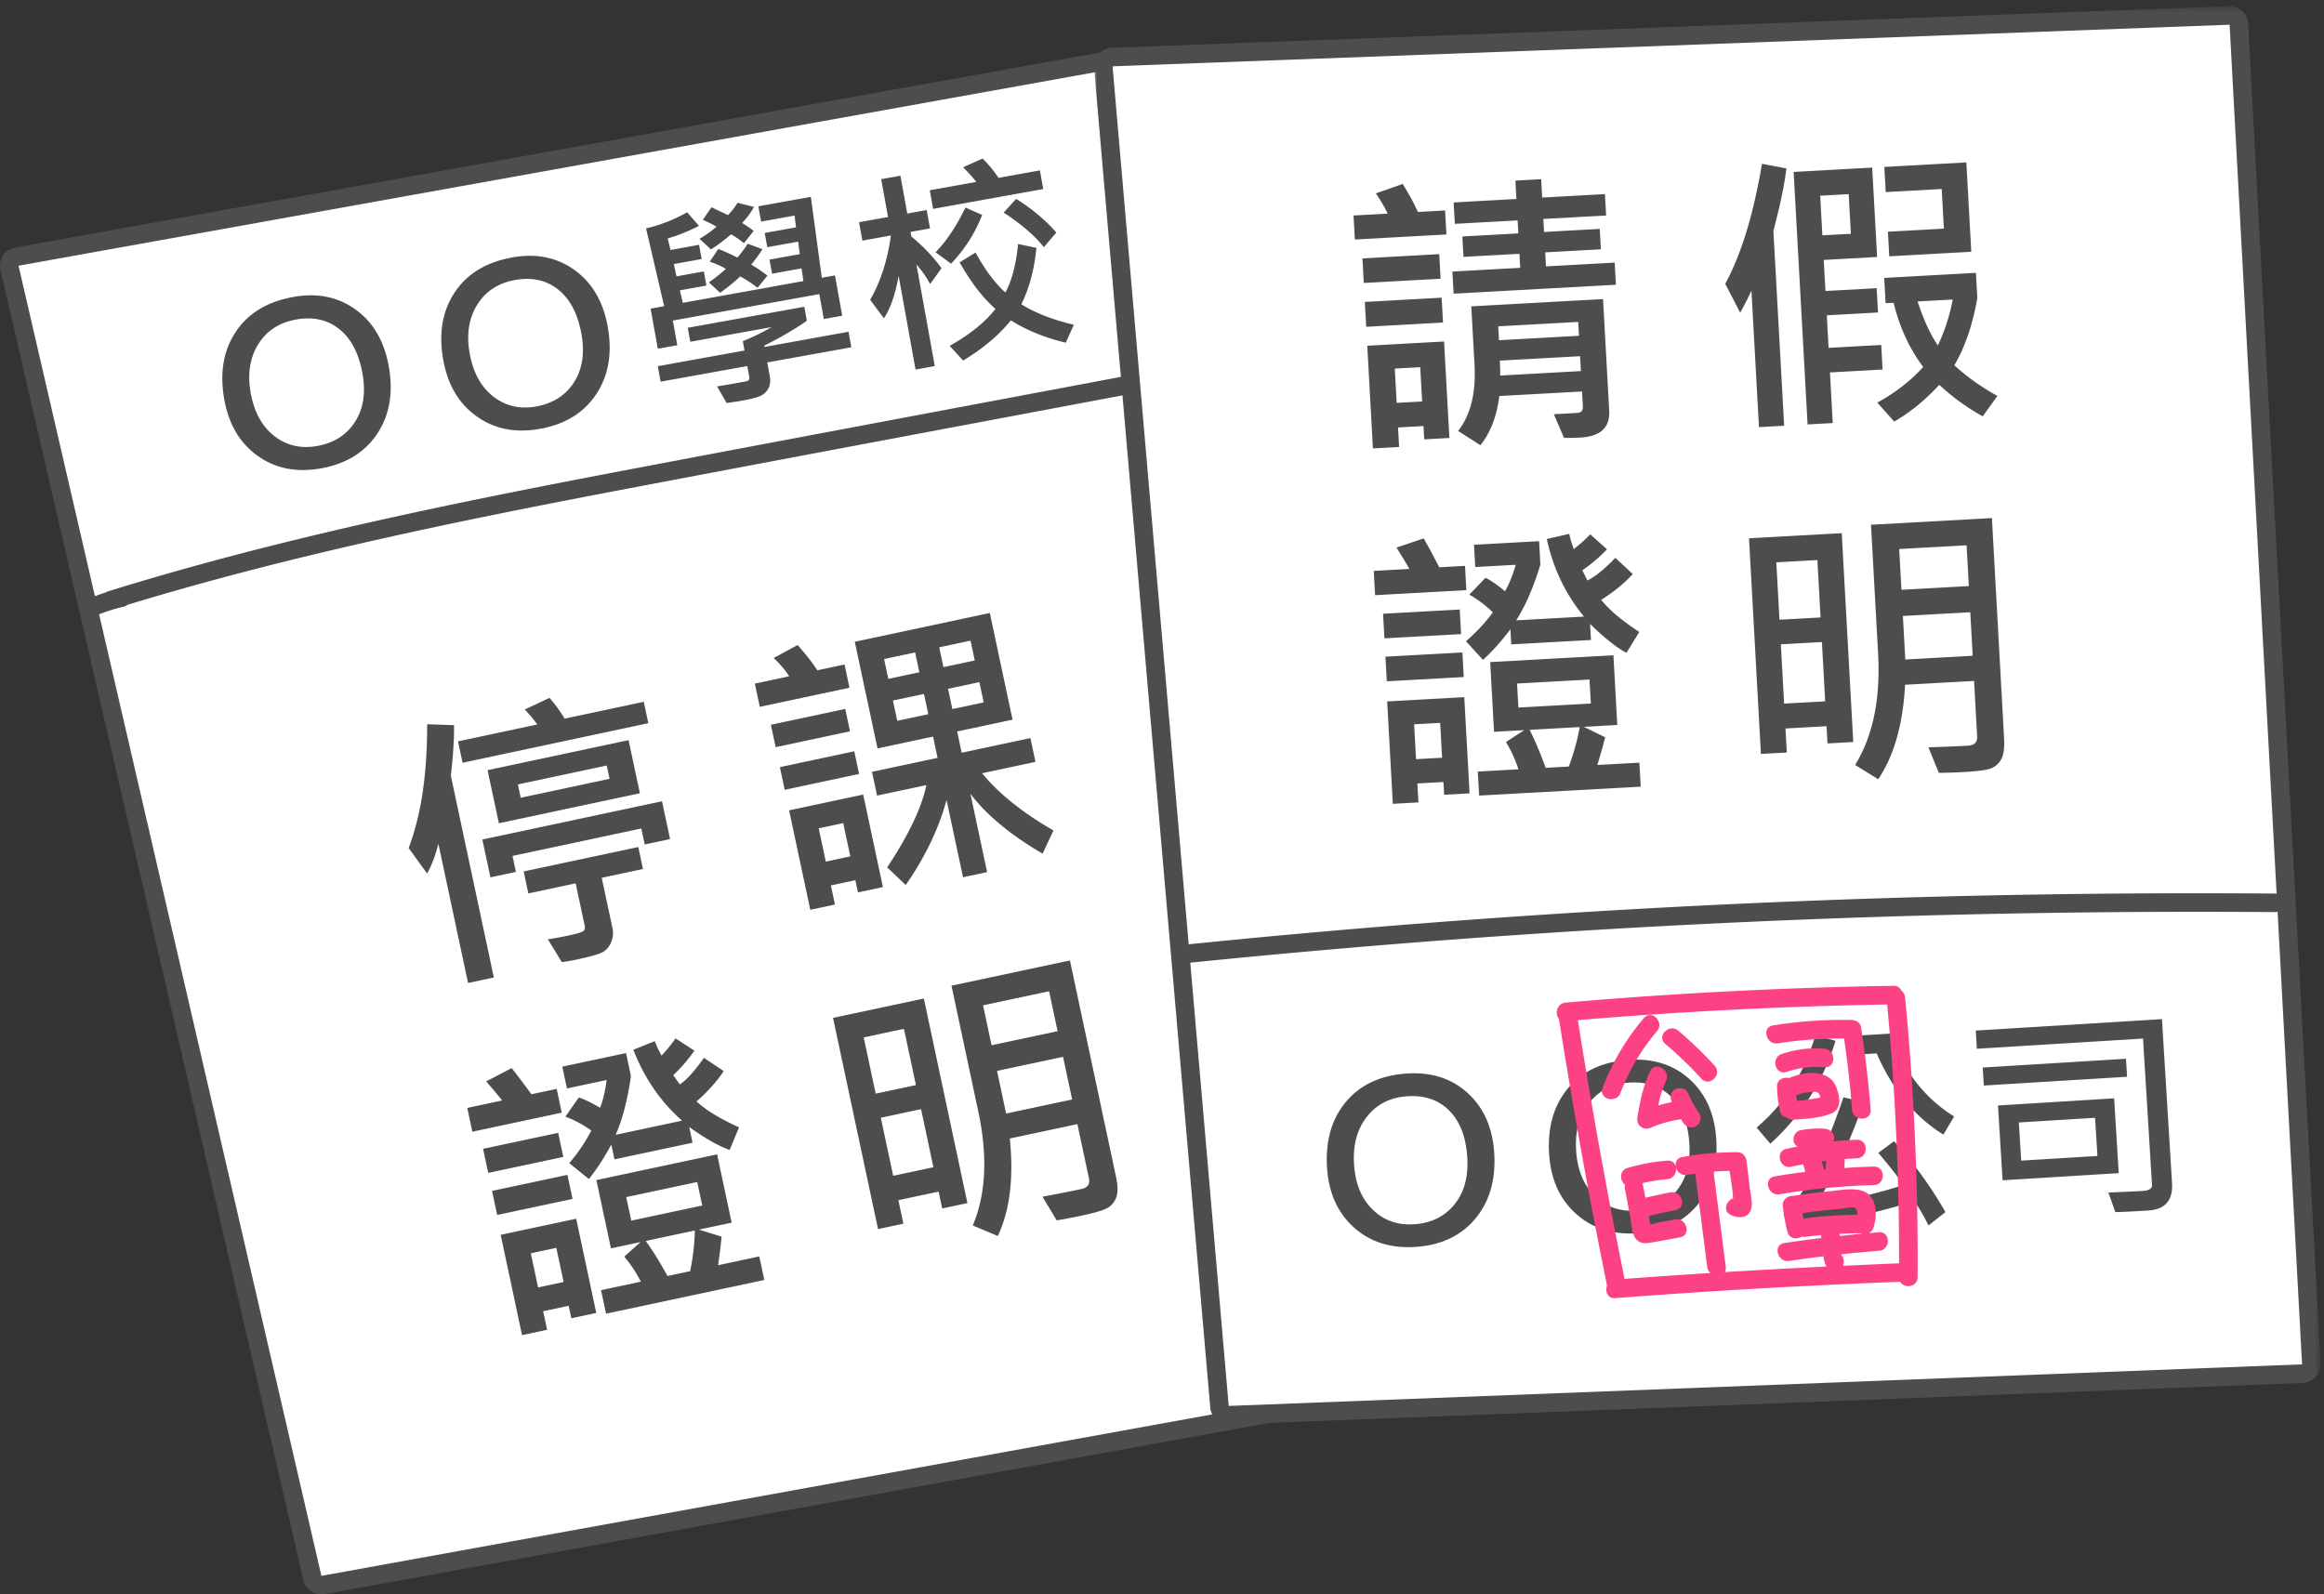 <svg xmlns="http://www.w3.org/2000/svg" xmlns:xlink="http://www.w3.org/1999/xlink" width="376" height="258" viewBox="0 0 376 258"><rect x="0" y="0" width="376" height="258" fill="#333333" stroke="none"/><defs><path id="a" d="M0 .496h198.453V230H0z"/></defs><g fill="none" fill-rule="evenodd"><path fill="#FFF" d="M51.999 256.5a1.5 1.5 0 0 1-1.461-1.161l-49-212a1.5 1.5 0 0 1 1.196-1.815l178-32a1.5 1.5 0 0 1 1.738 1.187l42 213a1.5 1.5 0 0 1-1.204 1.766l-171 31c-.09.016-.181.024-.269.024"/><path fill="#4D4D4D" d="M181.004 8c-.177 0-.355.017-.535.048l-178 32a3 3 0 0 0-2.392 3.629l49 212a3 3 0 0 0 3.458 2.275l171-31a2.995 2.995 0 0 0 2.408-3.531l-42-213a2.999 2.999 0 0 0-2.94-2.42M181 11l42 213-171 31L3 43l178-32"/><path fill="#4D4D4D" d="M190.133 59.333c-29.34 5.525-58.686 11.02-88.02 16.58-28.478 5.4-56.923 11.17-84.634 19.779a1.581 1.581 0 0 0-.377.176c-1.184.376-2.344.82-3.483 1.34-1.754.8-.231 3.386 1.514 2.59 1.569-.716 3.205-1.24 4.885-1.627.258-.06.46-.169.623-.306 26.965-8.209 54.599-13.811 82.27-19.058 29.333-5.564 58.679-11.056 88.019-16.582 1.894-.357 1.093-3.248-.797-2.892M47.888 51.707c-2.722.49-4.761 1.83-6.116 4.016-1.357 2.186-1.758 4.812-1.204 7.88.557 3.09 1.83 5.409 3.819 6.956 1.986 1.546 4.302 2.082 6.942 1.605 2.722-.491 4.76-1.797 6.117-3.918 1.356-2.12 1.754-4.73 1.194-7.833-.585-3.24-1.834-5.627-3.748-7.157-1.913-1.53-4.248-2.046-7.004-1.55m4.06 24.079c-3.945.712-7.358.042-10.241-2.01-2.883-2.051-4.688-5.09-5.415-9.115-.77-4.267-.16-7.91 1.832-10.932 1.993-3.02 5.097-4.912 9.32-5.673 3.873-.7 7.235-.023 10.082 2.029 2.847 2.053 4.636 5.102 5.367 9.15.767 4.256.156 7.895-1.836 10.914-1.99 3.022-5.027 4.9-9.11 5.637m31.368-30.472c-2.722.491-4.76 1.83-6.116 4.016-1.357 2.186-1.758 4.812-1.204 7.88.557 3.09 1.831 5.409 3.82 6.957 1.985 1.545 4.301 2.081 6.941 1.604 2.722-.491 4.76-1.797 6.117-3.917 1.356-2.121 1.754-4.731 1.194-7.834-.585-3.24-1.834-5.627-3.748-7.157-1.913-1.53-4.248-2.046-7.004-1.549m4.06 24.078c-3.945.712-7.359.042-10.24-2.01-2.884-2.051-4.689-5.09-5.416-9.116-.769-4.265-.159-7.91 1.832-10.931 1.993-3.02 5.097-4.913 9.318-5.674 3.875-.7 7.237-.022 10.084 2.031 2.847 2.052 4.636 5.101 5.367 9.15.767 4.254.156 7.893-1.836 10.914-1.99 3.02-5.027 4.9-9.109 5.636m36.787-24.786-1.592 1.966c-1.064-.82-2.002-1.431-2.813-1.833a31.143 31.143 0 0 1-3.257 2.642l-1.806-1.692c.787-.523 1.704-1.248 2.752-2.176-.695-.423-1.569-.812-2.622-1.17l1.397-2.055c.69.256 1.72.718 3.09 1.388.822-.994 1.372-1.742 1.65-2.244l2.392.89a21.224 21.224 0 0 1-1.819 2.489 25.502 25.502 0 0 1 2.628 1.795zm-2.187-11.127c-.418.838-1.054 1.709-1.904 2.611.67.405 1.293.828 1.873 1.27l-1.586 2.002a12.82 12.82 0 0 0-2.083-1.446 27.037 27.037 0 0 1-3.256 2.445l-1.847-1.721a16.435 16.435 0 0 0 2.756-1.962c-.378-.241-1.118-.607-2.218-1.099l1.4-2.04 2.675 1.267c.672-.704 1.183-1.368 1.535-1.991l2.655.664zm15.764 22.716-13.597 2.454.397 2.195c.144.797.075 1.458-.205 1.985a2.753 2.753 0 0 1-1.213 1.193c-.529.268-1.566.542-3.11.82a49.95 49.95 0 0 1-2.453.371l-1.54-2.687c.812-.122 2.372-.392 4.678-.808.426-.077.605-.311.533-.704l-.32-1.781-14.03 2.531-.453-2.509 14.03-2.532-.275-1.521a32.989 32.989 0 0 0 4.645-2.268l-13.147 2.372-.41-2.265 18.858-3.403.408 2.266c-1.762 1.259-4.056 2.601-6.883 4.028l.037.207 13.597-2.453.453 2.509zm-1.475-5.11-2.975.537-.728-4.031-23.699 4.277.721 3.996-3.149.568-1.17-6.487 2.196-.397-2.934-12.598c2.277-.518 4.495-1.384 6.658-2.596l1.897 2.195a28.299 28.299 0 0 1-5.045 2.036l.444 1.867 4.62-.834.414 2.3-4.498.813.432 1.993 4.428-.8.412 2.286-4.29.773.473 2.022 19.512-3.521-.299-2.054-4.774.862-.412-2.284 4.895-.883-.258-2.025-4.999.902-.415-2.3 5.068-.915-.236-1.905-5.414.978-.448-2.475 8.494-1.532 1.774 13.094 2.127-.384 1.178 6.522zm34.636-13.45L168.88 40c-1.426-1.826-3.589-3.692-6.494-5.597l2.01-2.22c2.617 1.635 4.785 3.452 6.504 5.452zm2.835 14.921-1.298 2.895c-3.347-.789-6.308-1.992-8.888-3.61-1.936 2.397-4.51 4.565-7.72 6.501l-2.18-2.376c3.275-1.84 5.744-3.835 7.405-5.979-2.052-1.809-3.983-4.319-5.789-7.53l2.572-1.59c1.544 2.82 3.154 4.974 4.83 6.471 1.06-1.978 1.741-4.597 2.046-7.853l2.971.624c-.342 3.515-1.156 6.555-2.443 9.122 2.164 1.372 4.996 2.48 8.494 3.325zM158.9 34.78c-1.119 2.905-2.795 5.536-5.024 7.891l-2.513-1.85c1.731-1.753 3.344-4.165 4.838-7.232l2.7 1.191zm9.888-4.196L150.97 33.8l-.543-3.01 7.508-1.355c-.397-.547-1.099-1.337-2.107-2.37l3.14-1.407c.921.882 1.782 1.923 2.582 3.124l6.695-1.208.543 3.01zm-16.46 12.814-1.842 2.564a16.726 16.726 0 0 0-2.213-3.155l2.966 16.433-3.113.563-2.735-15.153c-.542 3.002-1.339 5.29-2.387 6.861l-2.22-2.994c1.702-2.975 2.82-6.446 3.354-10.412l-4.619.834-.537-2.976 4.69-.846-1.106-6.123 3.113-.562 1.105 6.123 3.148-.567.537 2.974-3.148.568.135.745c1.993 1.675 3.617 3.383 4.872 5.123zm-48.301 97.222-6.672 1.422 1.744 8.183c.16.749.086 1.49-.22 2.227-.307.736-.756 1.272-1.348 1.606-.592.333-1.988.734-4.19 1.203-.855.183-1.67.324-2.449.425l-2.248-3.69a55.447 55.447 0 0 0 3.207-.587c1.498-.32 2.35-.572 2.557-.762.21-.187.275-.457.2-.808l-1.47-6.9-7.656 1.632-.758-3.555 18.545-3.95.758 3.554zm-5.408-14.592-.46-2.154-14.372 3.06.457 2.157 14.375-3.063zm4.906 2.334-22.809 4.858-1.832-8.596 22.81-4.858 1.831 8.596zm4.887 7.416-4.104.875-.552-2.59-20.836 4.44.55 2.59-4.125.879-1.304-6.122 29.066-6.191 1.305 6.119zm-3.518-18.756-30.053 6.403-.736-3.461 12.815-2.731a17.577 17.577 0 0 0-2.026-2.42l4.008-1.884a21.587 21.587 0 0 1 2.441 3.363l12.813-2.731.738 3.46zm-31.443.325c.04 1.158-.026 2.84-.194 5.048l-.31 3.159 6.95 32.619-4.173.888-4.8-22.533c-.485 1.926-1.092 3.53-1.825 4.822l-2.988-4.132c2.02-5.286 3.02-11.961 2.994-20.024l4.346.153zm85.699-3.688-.699-3.277-5.065 1.078.698 3.279 5.066-1.08zm-1.445-6.785-.684-3.21-5.066 1.08.683 3.21 5.067-1.08zm-7.518 8.695-.697-3.28-5.022 1.07.698 3.28 5.021-1.07zm-1.445-6.785-.684-3.21-5.02 1.07.682 3.21 5.022-1.07zm21.7 25.596-1.765 3.754c-5.203-3.045-9.093-6.274-11.672-9.688l2.7 12.678-3.897.83-2.666-12.518c-1.238 4.612-3.439 9.202-6.603 13.774l-3.006-2.858c3.45-5.177 5.564-9.613 6.344-13.31l-7.979 1.699-.82-3.85 10.613-2.261-.732-3.44-8.985 1.916-3.678-17.261 21.846-4.655 3.676 17.262-8.96 1.908.731 3.44 11.118-2.37.82 3.852-8.643 1.84c2.717 3.305 6.57 6.39 11.557 9.258zm-32.87 4.197-1.149-5.387-3.964.846 1.146 5.387 3.967-.846zm5.273 4.965-4.033.859-.42-1.972-3.967.845.661 3.094-3.989.85-3.427-16.092 11.988-2.553 3.187 14.969zm-3.849-18.303-12.035 2.563-.782-3.668 12.034-2.563.783 3.668zm-1.47-6.9-12.036 2.564-.77-3.623 12.034-2.562.771 3.62zm-.089-7.051-14.51 3.092-.8-3.76 5.546-1.182c-.544-.906-1.378-1.896-2.502-2.966l3.87-2.094c1.32 1.476 2.384 2.84 3.193 4.088l4.402-.938.801 3.76zm-25.023 87.828-7.932 1.689c1.186 1.663 2.356 3.555 3.51 5.674l3.668-.781c.477-2.338.729-4.533.754-6.582zm1.199-4.043-.81-3.805-11.485 2.446.811 3.806 11.484-2.447zm10.043 12.047-25.605 5.455-.811-3.807 6.442-1.371c-.791-1.541-1.686-2.892-2.684-4.052l2.637-2.36-4.791 1.022-2.354-11.051 19.531-4.16 2.354 11.05-5.297 1.127 3.67 1.135a83.424 83.424 0 0 1-.572 4.627l6.67-1.422.81 3.807zm-4.086-24.7-1.521 3.657c-1.725-.592-3.905-1.828-6.543-3.711l.543 2.545-12.631 2.69-.514-2.407c-1.129 2.125-2.338 3.988-3.625 5.59l-3.181-2.56c1.455-1.713 2.646-3.477 3.57-5.288a18.485 18.485 0 0 0-4.193-2.246l2.168-3.097c.908.285 2.056.839 3.445 1.662.478-1.203.832-2.701 1.056-4.491l-6.417 1.368-.752-3.53 10.316-2.197.789 3.713c-.531 3.803-1.357 6.975-2.477 9.514l10.75-2.29c-3.482-3.076-6.111-6.902-7.884-11.476l3.466-1.387c.204.58.569 1.358 1.096 2.332.975-1.054 1.727-1.982 2.26-2.781l3.059 1.984c-1.055 1.5-2.196 2.823-3.422 3.963.277.405.632.905 1.062 1.5 1.119-.75 2.418-2.185 3.899-4.306l3.191 2.148c-1.031 1.61-2.496 3.248-4.393 4.914 1.493 1.39 3.789 2.787 6.883 4.188zm-28.386 25.028-1.176-5.525-4.127.879 1.178 5.525 4.125-.88zm5.285 5.008-4.035.859-.43-2.017-4.125.879.639 3.003-4.057.864-3.457-16.23 12.217-2.602 3.248 15.244zm-3.834-18.45-12.196 2.598-.83-3.896 12.196-2.598.83 3.897zm-1.496-6.798-12.149 2.588-.83-3.897 12.149-2.588.83 3.897zm-.254-7.158-14.465 3.08-.82-3.85 5.636-1.201c-.336-.455-1.193-1.486-2.574-3.094l4.119-2.148c.764.957 1.83 2.365 3.201 4.23l4.082-.87.821 3.853zm82.575-2.135-1.468-6.9-10.681 2.275 1.468 6.9 10.682-2.275zm-2.353-11.05-1.376-6.464-10.682 2.276 1.377 6.465 10.68-2.276zm9.442 23.51c.33 1.544.336 2.7.02 3.47-.315.77-.817 1.334-1.508 1.687-.692.356-2.077.754-4.155 1.197-1.361.29-2.674.538-3.94.745l-2.3-3.825c2.535-.476 4.627-.89 6.277-1.242 1.024-.217 1.438-.793 1.239-1.724l-1.871-8.78-10.934 2.328c.652 6.364.008 11.623-1.936 15.774l-4.052-1.7c2.13-5.072 2.429-11.204.896-18.404l-4.345-20.4 19.164-4.084 7.445 34.959zm-29.53-1.497-2.001-9.4-6.51 1.388 2.002 9.399 6.51-1.387zm-2.831-13.295-1.94-9.102-6.51 1.387 1.94 9.102 6.51-1.387zm8.332 19.098-4.08.869-.581-2.73-6.51 1.388.81 3.805-4.102.875-7.282-34.18 14.694-3.13 7.05 33.103z"/><path fill="#FFF" d="M198.794 229.004a1.5 1.5 0 0 1-1.493-1.37L178.506 10.862a1.498 1.498 0 0 1 1.438-1.629L360.73 2.5a1.5 1.5 0 0 1 1.497 1.419l11.723 216.78a1.498 1.498 0 0 1-1.44 1.58l-173.717 6.725"/><g transform="translate(177 .504)"><mask id="b" fill="#fff"><use xlink:href="#a"/></mask><path fill="#4D4D4D" d="m183.73.496-.113.002L2.888 7.23a3.003 3.003 0 0 0-2.877 3.257L18.806 227.26a3 3 0 0 0 3.105 2.738l173.658-6.723a3 3 0 0 0 2.88-3.16L186.724 3.334A3 3 0 0 0 183.73.496m-.002 3 11.725 216.78L21.794 227 3 10.228l180.728-6.732" mask="url(#b)"/></g><path fill="#4D4D4D" d="M367.998 144.593a1615.605 1615.605 0 0 0-175.344 8.176c-1.902.193-1.922 3.195 0 3a1615.605 1615.605 0 0 1 175.344-8.176c1.93.015 1.932-2.985 0-3M255.775 60.049l-.133-2.411-12.988.717c.07 1.248.082 2.052.04 2.416l13.081-.722zm-.314-5.711-.124-2.246-12.942.714.124 2.246 12.942-.714zm4.893 12.124c.15 2.715-1.413 4.162-4.689 4.343a45.97 45.97 0 0 1-2.626.052l-1.644-3.83 3.792-.21c.64-.035.941-.387.903-1.058l-.132-2.411-13.386.738c-.4 3.262-1.418 5.915-3.059 7.962l-3.6-2.312c2.015-2.584 2.9-6.14 2.65-10.663l-.524-9.502 21.318-1.175.997 18.066zm1.082-20.388-26.257 1.45-.198-3.581 10.976-.606-.125-2.27-9.057.5-.182-3.3 9.057-.5-.116-2.106-10.156.56-.192-3.462 10.156-.561-.164-2.972 4.165-.23.164 2.973 10.158-.561.191 3.463-10.157.56.116 2.107 9.01-.498.181 3.3-9.009.498.125 2.27 11.116-.615.198 3.58zm-31.35 18.889-.307-5.546-4.118.228.305 5.546 4.12-.228zm4.41 5.907-4.073.225-.119-2.153-4.118.227.175 3.159-4.236.234-.917-16.616 12.426-.685.862 15.609zm-1.03-18.675-12.427.686-.223-4.025 12.427-.686.222 4.025zm-.392-7.09-12.427.685-.22-3.978 12.427-.686.22 3.979zm.942-7.164-14.813.817-.214-3.885 5.522-.304a24.197 24.197 0 0 0-1.918-3.275l4.353-1.531c1.031 1.664 1.85 3.176 2.457 4.535l4.4-.242.213 3.885zm81.917 10.525-5.687.313c.959 2.937 2.053 5.31 3.28 7.12a30.303 30.303 0 0 0 2.407-7.433zm3-7.724-13.27.732-.218-3.98 9.056-.498-.353-6.412-9.057.499-.224-4.071 13.268-.732.798 14.462zm4.223 23.334-2.377 3.3c-2.65-1.497-4.99-3.198-7.02-5.105-2.377 2.556-4.81 4.537-7.3 5.943l-2.727-3.065c2.87-1.568 5.347-3.49 7.428-5.763-2.212-2.93-3.812-6.394-4.798-10.392l-1.287.07-.227-4.094 14.836-.818.227 4.094c-.762 4.33-2.002 7.95-3.72 10.863 1.995 1.83 4.316 3.486 6.965 4.967zm-23.702-26.25-.354-6.412-4.61.255.353 6.412 4.61-.255zm4.245 3.757-8.636.477.277 5.03 8.285-.457.218 3.932-8.285.458.29 5.265 8.519-.47.219 3.978-8.518.47.452 8.19-4.071.226-2.255-40.86 12.707-.702.798 14.463zm-14.687-14.33c-.164 1.574-.548 3.685-1.153 6.33l-.94 3.832 1.739 31.476-4.073.224-1.22-22.091c-.373.866-.981 2.057-1.821 3.575l-2.417-4.68c2.559-4.662 4.542-11.134 5.948-19.411l3.937.745zm-33.438 90.399-8.097.447c.915 1.827 1.78 3.877 2.593 6.148l3.744-.207c.831-2.237 1.418-4.366 1.76-6.388zm1.81-3.809-.215-3.884-11.725.647.214 3.885 11.725-.648zm8.065 13.452-26.14 1.442-.215-3.885 6.576-.363c-.544-1.644-1.22-3.117-2.028-4.418l2.97-1.924-4.892.27-.622-11.28 19.94-1.1.621 11.28-5.406.298 3.45 1.687a82.388 82.388 0 0 1-1.279 4.484l6.81-.376.215 3.885zm-.23-25.034-2.069 3.377c-1.61-.849-3.575-2.408-5.89-4.674l.142 2.597-12.894.712-.136-2.457c-1.443 1.926-2.924 3.58-4.444 4.963l-2.749-3.018c1.704-1.47 3.151-3.029 4.343-4.675a18.495 18.495 0 0 0-3.797-2.866l2.62-2.726c.853.422 1.902 1.146 3.148 2.173.658-1.116 1.237-2.54 1.736-4.274l-6.552.363-.2-3.605 10.532-.58.21 3.79c-1.113 3.677-2.418 6.683-3.916 9.02l10.975-.607c-2.968-3.576-4.975-7.762-6.02-12.555l3.637-.834c.113.604.354 1.428.724 2.471 1.124-.89 2.012-1.69 2.661-2.4l2.716 2.432a24.937 24.937 0 0 1-3.99 3.39c.211.441.484.99.817 1.645 1.221-.569 2.727-1.787 4.517-3.654l2.82 2.614c-1.267 1.432-2.966 2.825-5.098 4.18 1.262 1.604 3.314 3.336 6.156 5.198zm-31.906 20.352-.31-5.64-4.212.233.31 5.64 4.212-.233zm4.45 5.764-4.119.227-.113-2.059-4.213.232.17 3.065-4.143.23-.915-16.569 12.474-.689.86 15.563zm-.944-18.82-12.45.686-.22-3.979 12.45-.686.22 3.978zm-.43-6.949-12.404.685-.22-3.979 12.404-.684.22 3.978zm.851-7.112-14.767.815-.216-3.93 5.756-.32c-.262-.5-.952-1.652-2.068-3.453l4.401-1.486c.606 1.061 1.444 2.618 2.511 4.673l4.166-.23.217 3.931zm81.921 10.62-.389-7.044-10.905.602.39 7.044 10.904-.602zm-.623-11.28-.364-6.6-10.905.602.364 6.6 10.905-.602zm5.705 24.683c.087 1.576-.085 2.721-.515 3.433-.43.713-1.014 1.19-1.752 1.435-.738.245-2.168.424-4.29.541-1.387.077-2.723.12-4.005.128l-1.684-4.132a274.68 274.68 0 0 0 6.393-.259c1.045-.058 1.542-.563 1.49-1.515l-.494-8.963-11.163.616c-.336 6.388-1.785 11.484-4.344 15.287l-3.742-2.305c2.886-4.682 4.127-10.697 3.721-18.046l-1.149-20.827 19.564-1.08 1.97 35.687zm-28.947-6.03-.53-9.596-6.645.368.53 9.594 6.645-.367zm-.749-13.574-.513-9.29-6.645.367.512 9.29 6.646-.367zm5.291 20.154-4.166.23-.155-2.786-6.645.368.215 3.884-4.19.232-1.925-34.893 15.001-.828 1.865 33.793zM227.73 177.39c-2.762.169-4.943 1.26-6.545 3.27-1.602 2.014-2.308 4.576-2.117 7.687.193 3.135 1.185 5.587 2.98 7.355 1.791 1.769 4.028 2.57 6.706 2.406 2.761-.17 4.938-1.228 6.533-3.175 1.595-1.947 2.296-4.493 2.102-7.64-.202-3.287-1.163-5.802-2.885-7.547-1.72-1.743-3.98-2.528-6.775-2.356m1.216 24.387c-4 .246-7.313-.82-9.936-3.194-2.622-2.375-4.059-5.604-4.31-9.686-.266-4.327.767-7.875 3.097-10.643 2.331-2.766 5.637-4.281 9.918-4.545 3.931-.241 7.19.824 9.777 3.195 2.588 2.372 4.008 5.61 4.26 9.715.265 4.317-.768 7.858-3.099 10.625-2.33 2.767-5.567 4.279-9.707 4.533m34.716-26.594c-2.76.17-4.94 1.26-6.544 3.272-1.602 2.013-2.308 4.575-2.117 7.686.193 3.135 1.186 5.586 2.98 7.354 1.792 1.769 4.03 2.57 6.707 2.407 2.76-.17 4.938-1.23 6.533-3.176 1.595-1.946 2.295-4.493 2.102-7.64-.202-3.287-1.164-5.801-2.885-7.546-1.72-1.743-3.98-2.53-6.776-2.357m1.217 24.388c-4 .245-7.313-.82-9.935-3.195-2.624-2.375-4.06-5.603-4.31-9.685-.267-4.327.765-7.876 3.095-10.643 2.332-2.767 5.638-4.282 9.92-4.545 3.93-.241 7.188.824 9.775 3.195 2.59 2.372 4.008 5.609 4.26 9.714.265 4.317-.767 7.859-3.098 10.625-2.33 2.768-5.567 4.279-9.707 4.534m51.284-18.913-1.738 2.942c-4.639-2.873-8.236-7.255-10.793-13.144l-2.912.18-.188-3.054 5.21-.32c2.213 6.016 5.687 10.481 10.421 13.396zm-1.408 15.48-2.739 2.158c-.763-1.527-1.518-2.83-2.265-3.91-5.453 1.636-12.147 3.24-20.08 4.806l-1.1-2.68c2.941-2.412 6.168-8.726 9.686-18.946l3.322.765c-2.494 6.998-5.154 12.621-7.98 16.87 5.354-.952 10.143-2.098 14.371-3.438-.802-1.207-2.16-2.943-4.073-5.209l2.544-1.88a65.482 65.482 0 0 1 8.314 11.463zm-17.783-27.72c-1.95 6.47-5.466 12.022-10.547 16.655l-2.22-2.61c4.584-3.91 7.754-8.89 9.508-14.938l3.26.892zm42.373 18.636-.38-6.176-12.333.758.379 6.176 12.334-.758zm3.447 2.782L324 190.99l-.744-12.106 18.79-1.154.745 12.105zm1.35-15.597-23.178 1.422-.18-2.912 23.179-1.423.179 2.913zm7.272 17.199c.172 2.796-1.111 4.277-3.847 4.445-2.422.15-4.195.234-5.321.257l-1.128-3.171a293.87 293.87 0 0 0 5.567-.255c1.029-.062 1.525-.398 1.488-1.007l-1.453-23.65-26.88 1.65-.18-2.947 30.125-1.851 1.629 26.529z"/><path fill="#FC4285" d="M265.965 164.745a38.286 38.286 0 0 0-6.685 11.305c-.688 1.806 2.212 2.587 2.893.797a34.019 34.019 0 0 1 5.913-9.98c1.244-1.464-.868-3.596-2.121-2.122m11.435 7.685a66.88 66.88 0 0 0-5.86-5.644c-1.462-1.246-3.595.867-2.122 2.122a66.73 66.73 0 0 1 5.861 5.644c1.31 1.424 3.428-.702 2.121-2.122m-2.472 7.759a21.767 21.767 0 0 1-1.863-3.364c-.33-.741-1.408-.915-2.053-.538-.763.446-.868 1.308-.538 2.052l.004.008c-.74.143-1.47.312-2.185.53.283-1.37.654-2.717 1.248-3.987.815-1.738-1.771-3.264-2.59-1.514-1.107 2.36-1.61 4.836-2.033 7.394-.225 1.356.965 2.236 2.203 1.694 1.55-.68 3.182-1.102 4.852-1.357.123.197.234.402.364.596.453.67 1.32.965 2.053.538.665-.39.993-1.378.538-2.052m26.162-14.032c-.1-.652-.842-1.087-1.445-1.102-4.3-.103-8.547.206-12.792.88-1.902.301-1.095 3.193.798 2.892 3.554-.563 7.116-.798 10.705-.775.56 3.826.992 7.664 1.293 11.521.148 1.912 3.15 1.928 3 0-.35-4.492-.873-8.963-1.558-13.416"/><path fill="#FC4285" d="M295.168 169.7a17.24 17.24 0 0 0-6.907.853c-1.821.614-1.04 3.512.798 2.893a14.99 14.99 0 0 1 6.109-.747c1.924.154 1.914-2.847 0-3m-4.44 8.44c-.049-.3-.103-.603-.134-.903.793-.352 1.646-.493 2.538-.533.522-.023.865-.114 1.166.303.1.138.161.362.204.6-.553.13-1.167.195-1.644.277-.706.12-1.417.196-2.13.256m6.34-2.271c-1.132-2.863-5.078-2.552-7.639-1.412-.867-.232-1.937.225-1.922 1.385a19.12 19.12 0 0 0 .467 3.917c.15.666.608.99 1.12 1.058.24.25.592.406 1.061.373 1.981-.137 4.376-.255 6.221-1.051 1.715-.74 1.252-2.85.692-4.27m-2.353 12.055c.245-.033.492-.053.738-.082a9.2 9.2 0 0 1-.105 1.414c-.071.007-.141.01-.211.018a31.405 31.405 0 0 1-.422-1.35m8.445.85c-1.591.04-3.18.126-4.763.236.044-.483.06-.97.045-1.455.654-.045 1.308-.096 1.968-.12 1.926-.066 1.934-3.066 0-3a62.4 62.4 0 0 0-3.775.262 1.45 1.45 0 0 0 .112-.54c0-.867-.69-1.43-1.5-1.5-1.341-.112-2.661-.01-3.981.247-.796.156-1.251 1.108-1.05 1.846.1.358.32.612.589.795-.597.115-1.194.225-1.79.359-1.882.423-1.085 3.316.798 2.893.64-.144 1.284-.266 1.926-.387.11.41.228.817.352 1.22-1.66.212-3.316.446-4.971.732-1.9.326-1.093 3.218.798 2.892a105.305 105.305 0 0 1 15.242-1.48c1.928-.05 1.936-3.05 0-3"/><path fill="#FC4285" d="M298.164 204.831c.247-.559.176-1.265-.226-1.715-.014-.053-.034-.097-.045-.155 2.03-.216 4.062-.407 6.101-.559 1.913-.14 1.929-3.143 0-3-.549.041-1.096.094-1.643.14.332-.158.615-.44.76-.883.731-2.23.541-5.53-2.223-6.084-1.619-.324-3.494.057-5.117.213-1.923.185-3.839.44-5.75.734-.028-.002-.054-.008-.084-.008-.748 0-1.582.688-1.5 1.5.149 1.458.389 2.896.758 4.315.306 1.174 1.563 1.295 2.333.76.179.058.389.08.629.048a67.083 67.083 0 0 1 2.484-.273c.009.156.022.311.034.467-2.001.243-3.999.514-5.994.818-1.903.291-1.095 3.182.797 2.893 1.842-.28 3.688-.525 5.536-.75.091.576.212 1.192.498 1.658-5.485.267-10.969.561-16.45.9.129-.219.192-.496.149-.837l-1.975-15.416a46.79 46.79 0 0 1 2.573-.13c.235 1.466.513 3 .578 4.465-1.119.378-1.698 2.034-.365 2.67 1.357.645 3.105.523 3.356-1.267.141-1.014-.177-2.2-.296-3.213l-.494-4.176c-.096-.809-.61-1.496-1.5-1.5a49.646 49.646 0 0 0-8.908.78c-.911.16-1.195.91-1.039 1.61-.129-.602-.591-1.09-1.398-1.025a31.59 31.59 0 0 0-6.418 1.18c-1.363.404-1.289 2.085-.411 2.717a1.57 1.57 0 0 0-.021.703l.86 4.45c.208 1.075.208 2.768.947 3.638.734.865 1.722.692 2.718.523 1.463-.25 2.921-.53 4.381-.795 1.896-.343 1.094-3.236-.797-2.892l-2.465.446c-.342.063-.984.28-1.529.371a19.214 19.214 0 0 1-.26-1.385 91.66 91.66 0 0 1 4.306-.934c1.893-.36 1.092-3.254-.798-2.893a92.988 92.988 0 0 0-4.045.873l-.424-2.199c-.012-.057-.031-.104-.047-.157a26.927 26.927 0 0 1 4.003-.646c1.066-.086 1.54-1.058 1.419-1.875.205.718.875 1.348 1.815 1.182a38.9 38.9 0 0 1 1.3-.2l1.934 15.095c.054.422.249.745.512.98-4.631.295-9.26.607-13.888.954a1004.84 1004.84 0 0 1-7.555-41.872 753.896 753.896 0 0 1 50.043-2.532 438.732 438.732 0 0 1 1.925 41.883c-3.029.116-6.057.264-9.084.405m2.84-5.27c.076.031.156.053.236.075-1.198.105-2.392.247-3.588.375-.007-.118-.019-.237-.026-.354a71.671 71.671 0 0 1 3.378-.097m-8.847-2.423c-.13.016-.249.05-.361.09a28.675 28.675 0 0 1-.17-.92 86.4 86.4 0 0 1 5.854-.666c.504-.039 2.298-.456 2.676-.149.289.235.36.644.336 1.073a70.046 70.046 0 0 0-8.335.572m16.06-35.768a1.508 1.508 0 0 0-.608-1.097c-.215-.437-.638-.763-1.28-.754a753.372 753.372 0 0 0-53.024 2.72c-1.431.124-1.799 1.842-1.082 2.624A1005.549 1005.549 0 0 0 260 208.038c-.351.912.082 2.111 1.319 2.018a1210.032 1210.032 0 0 1 46.118-2.638c.651 1.136 2.798.892 2.81-.745a438.437 438.437 0 0 0-2.03-45.304"/></g></svg>